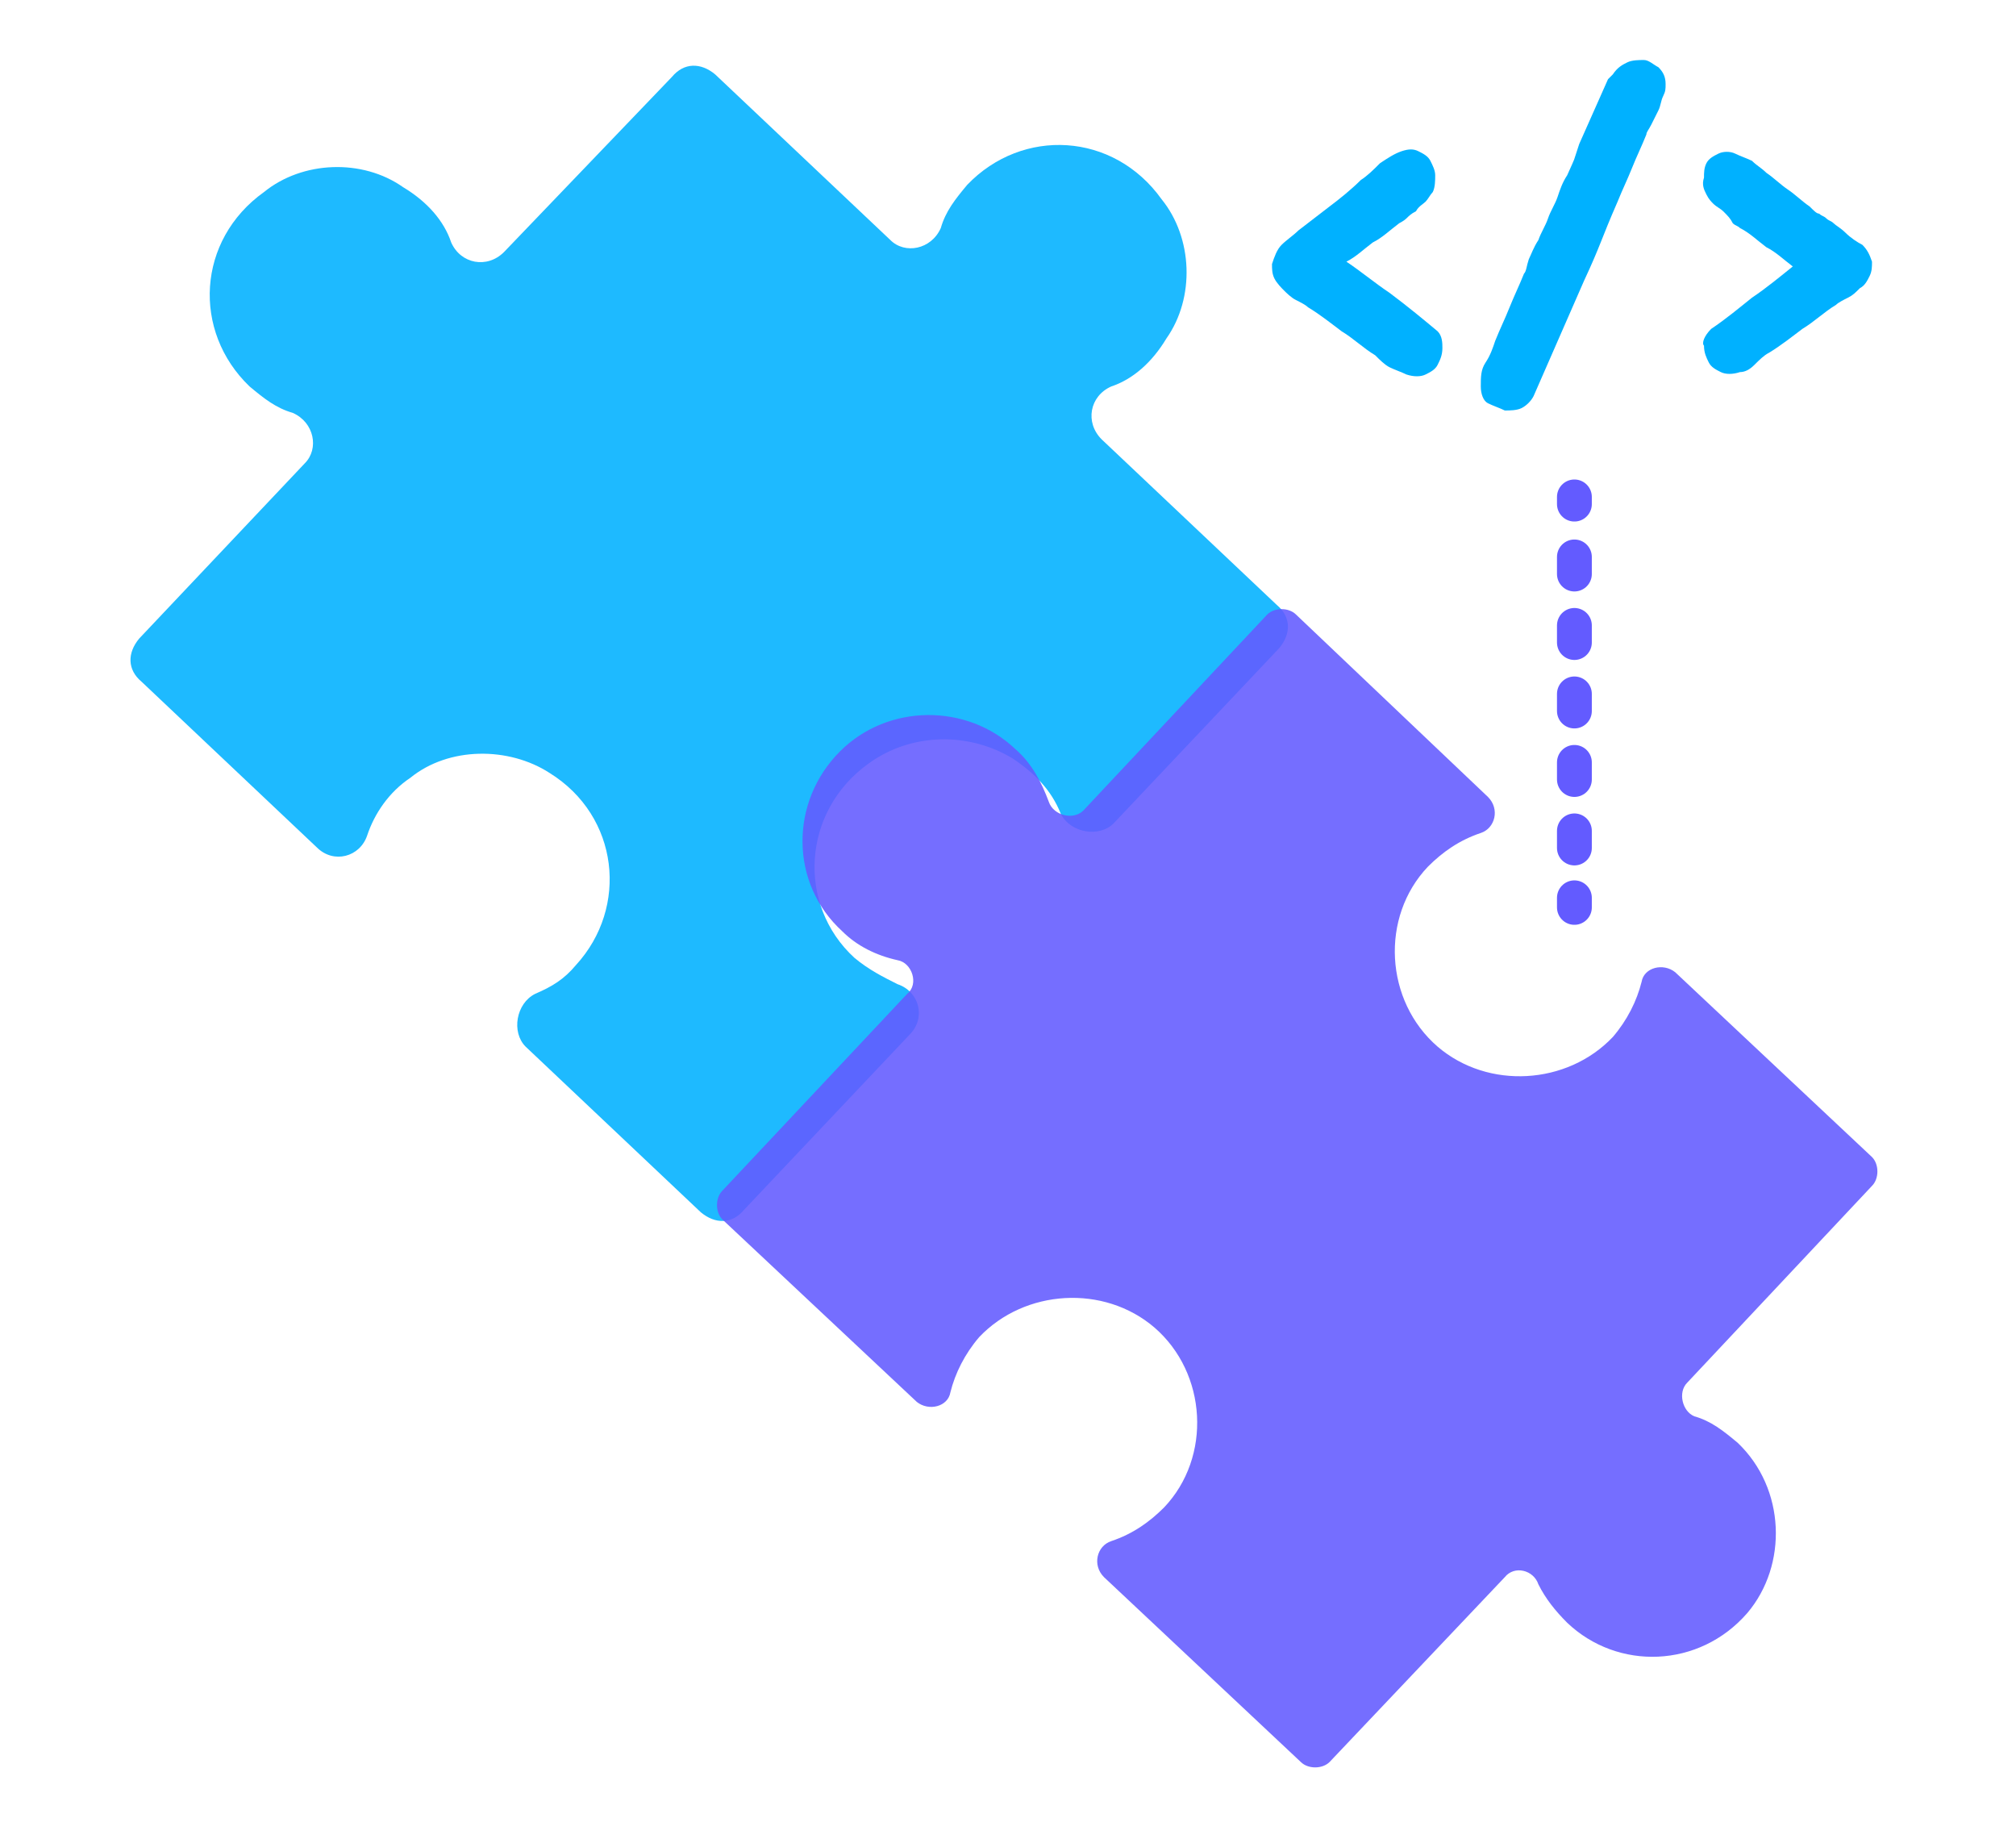 <?xml version="1.0" encoding="utf-8"?>
<!-- Generator: Adobe Illustrator 26.0.3, SVG Export Plug-In . SVG Version: 6.00 Build 0)  -->
<svg version="1.1" id="Layer_1" xmlns="http://www.w3.org/2000/svg" xmlns:xlink="http://www.w3.org/1999/xlink" x="0px" y="0px"
	 viewBox="0 0 84 76.6" style="enable-background:new 0 0 84 76.6;" xml:space="preserve">
<style type="text/css">
	.st0{opacity:0.88;}
	.st1{fill:#00B1FF;}
	.st2{fill:#635BFF;}
	.st3{fill:none;stroke:#635BFF;stroke-width:1.451;stroke-linecap:round;stroke-miterlimit:10;}
	.st4{fill:none;stroke:#635BFF;stroke-width:1.451;stroke-linecap:round;stroke-miterlimit:10;stroke-dasharray:0.713,2.14;}
</style>
<g class="st0">
	<path class="st1" d="M42.2,31.6c0.9,0.6,1.6,1.3,2,2.3c0.4,0.8,1.6,1,2.2,0.4l6.9-7.3c0.5-0.6,0.5-1.3-0.1-1.8l-7.3-6.9
		c-0.7-0.7-0.5-1.8,0.4-2.2c0.9-0.3,1.7-1,2.3-2c1.2-1.7,1.1-4.2-0.2-5.8c-2-2.8-5.8-3-8.1-0.6c-0.5,0.6-0.9,1.1-1.1,1.8
		c-0.4,0.9-1.5,1.1-2.1,0.5l-7.3-6.9c-0.6-0.5-1.3-0.5-1.8,0.1L21,10.5c-0.7,0.7-1.8,0.5-2.2-0.4c-0.3-0.9-1-1.7-2-2.3
		c-1.7-1.2-4.2-1.1-5.8,0.2c-2.8,2-3,5.8-0.6,8.1c0.6,0.5,1.1,0.9,1.8,1.1c0.9,0.4,1.1,1.5,0.5,2.1l-6.9,7.3
		c-0.5,0.6-0.5,1.3,0.1,1.8l7.3,6.9c0.7,0.7,1.8,0.4,2.1-0.5c0.3-0.9,0.9-1.8,1.8-2.4c1.6-1.3,4.1-1.3,5.8-0.2
		c2.9,1.8,3.3,5.6,1.1,8c-0.5,0.6-1,0.9-1.7,1.2c-0.8,0.4-1,1.6-0.4,2.2l7.3,6.9c0.6,0.5,1.3,0.5,1.8-0.1l6.9-7.3
		c0.7-0.7,0.4-1.8-0.5-2.1c-0.6-0.3-1.2-0.6-1.8-1.1c-2.4-2.2-2.2-6.1,0.6-8.1C38,30.5,40.4,30.5,42.2,31.6z"/>
</g>
<g class="st0">
	<path class="st2" d="M72.4,60.1c-0.6-0.5-1.1-0.9-1.8-1.1c-0.5-0.2-0.7-1-0.3-1.4l7.7-8.2c0.3-0.3,0.3-0.9,0-1.2l-8.2-7.7
		c-0.5-0.4-1.3-0.2-1.4,0.4c-0.2,0.8-0.6,1.6-1.2,2.3c-1.9,2-5.2,2.2-7.3,0.4c-2.2-1.9-2.4-5.4-0.4-7.5c0.6-0.6,1.3-1.1,2.2-1.4
		c0.6-0.2,0.8-1,0.3-1.5l-8-7.6c-0.3-0.3-0.9-0.3-1.2,0l-7.6,8.1c-0.4,0.5-1.3,0.3-1.5-0.3c-0.3-0.8-0.7-1.6-1.4-2.2
		c-2-1.9-5.3-1.9-7.3,0.1c-2.1,2.1-2.1,5.5,0.1,7.5c0.6,0.6,1.4,1,2.3,1.2c0.6,0.1,0.9,1,0.4,1.4l-7.7,8.2c-0.3,0.3-0.3,0.9,0,1.2
		l8.1,7.6c0.5,0.4,1.3,0.2,1.4-0.4c0.2-0.8,0.6-1.6,1.2-2.3c1.9-2,5.2-2.2,7.3-0.4c2.2,1.9,2.4,5.4,0.4,7.5
		c-0.6,0.6-1.3,1.1-2.2,1.4c-0.6,0.2-0.8,1-0.3,1.5l8.2,7.7c0.3,0.3,0.9,0.3,1.2,0l7.3-7.7c0.4-0.5,1.2-0.3,1.4,0.3
		c0.3,0.6,0.7,1.1,1.2,1.6c2.1,2,5.5,1.9,7.5-0.4C74.5,65.2,74.4,62,72.4,60.1L72.4,60.1z"/>
</g>
<g>
	<g>
		<path class="st1" d="M59.9,13.8c0.2,0.2,0.2,0.5,0.2,0.7c0,0.3-0.1,0.5-0.2,0.7c-0.1,0.2-0.3,0.3-0.5,0.4c-0.2,0.1-0.5,0.1-0.8,0
			c-0.2-0.1-0.5-0.2-0.7-0.3s-0.4-0.3-0.6-0.5c-0.5-0.3-0.9-0.7-1.4-1c-0.4-0.3-0.9-0.7-1.4-1c-0.1-0.1-0.3-0.2-0.5-0.3
			c-0.2-0.1-0.4-0.3-0.5-0.4s-0.3-0.3-0.4-0.5c-0.1-0.2-0.1-0.4-0.1-0.6c0.1-0.3,0.2-0.6,0.4-0.8c0.2-0.2,0.5-0.4,0.7-0.6
			c0.4-0.3,0.9-0.7,1.3-1s0.9-0.7,1.3-1.1c0.3-0.2,0.5-0.4,0.8-0.7c0.3-0.2,0.6-0.4,0.9-0.5c0.3-0.1,0.5-0.1,0.7,0
			c0.2,0.1,0.4,0.2,0.5,0.4c0.1,0.2,0.2,0.4,0.2,0.6c0,0.2,0,0.5-0.1,0.7c-0.1,0.1-0.2,0.3-0.3,0.4c-0.1,0.1-0.3,0.2-0.4,0.4
			c-0.2,0.1-0.3,0.2-0.4,0.3c-0.1,0.1-0.3,0.2-0.3,0.2c-0.4,0.3-0.7,0.6-1.1,0.8c-0.4,0.3-0.7,0.6-1.1,0.8c0.6,0.4,1.2,0.9,1.8,1.3
			C58.7,12.8,59.3,13.3,59.9,13.8L59.9,13.8z"/>
	</g>
	<g>
		<path class="st1" d="M67.2,3.1c0.2-0.3,0.4-0.4,0.6-0.5c0.2-0.1,0.5-0.1,0.7-0.1c0.2,0,0.4,0.2,0.6,0.3c0.2,0.2,0.3,0.4,0.3,0.7
			c0,0.2,0,0.3-0.1,0.5c-0.1,0.2-0.1,0.4-0.2,0.6c-0.1,0.2-0.2,0.4-0.3,0.6c-0.1,0.2-0.2,0.3-0.2,0.4c-0.2,0.5-0.4,0.9-0.6,1.4
			c-0.2,0.5-0.4,0.9-0.6,1.4c-0.7,1.6-0.7,1.8-1.4,3.3c-0.7,1.6-1.4,3.2-2.1,4.8c-0.1,0.2-0.3,0.4-0.5,0.5c-0.2,0.1-0.5,0.1-0.7,0.1
			c-0.2-0.1-0.5-0.2-0.7-0.3s-0.3-0.4-0.3-0.7c0-0.4,0-0.7,0.2-1c0.2-0.3,0.3-0.6,0.4-0.9c0.2-0.5,0.4-0.9,0.6-1.4
			c0.2-0.5,0.4-0.9,0.6-1.4c0.1-0.1,0.1-0.3,0.2-0.6c0.1-0.2,0.2-0.5,0.4-0.8c0.1-0.3,0.3-0.6,0.4-0.9c0.1-0.3,0.3-0.6,0.4-0.9
			c0.1-0.3,0.2-0.6,0.4-0.9c0.4-0.9,0.2-0.4,0.5-1.3c0.4-0.9,0.8-1.8,1.2-2.7L67.2,3.1z"/>
	</g>
	<g>
		<path class="st1" d="M71.3,13.7c0.6-0.4,1.2-0.9,1.7-1.3c0.6-0.4,1.2-0.9,1.7-1.3c-0.4-0.3-0.7-0.6-1.1-0.8
			c-0.4-0.3-0.7-0.6-1.1-0.8c-0.1-0.1-0.2-0.1-0.3-0.2C72.1,9.1,72,9,71.8,8.8c-0.1-0.1-0.3-0.2-0.4-0.3c-0.1-0.1-0.2-0.2-0.3-0.4
			C71,7.9,70.9,7.7,71,7.4C71,7.2,71,7,71.1,6.8c0.1-0.2,0.3-0.3,0.5-0.4c0.2-0.1,0.5-0.1,0.7,0c0.2,0.1,0.5,0.2,0.7,0.3
			c0.2,0.2,0.4,0.3,0.6,0.5c0.3,0.2,0.6,0.5,0.9,0.7c0.3,0.2,0.6,0.5,0.9,0.7c0.2,0.2,0.3,0.3,0.4,0.3C75.9,9,76,9,76.1,9.1
			c0.1,0.1,0.2,0.1,0.3,0.2c0.1,0.1,0.3,0.2,0.5,0.4c0.2,0.2,0.5,0.4,0.7,0.5c0.2,0.2,0.3,0.4,0.4,0.7c0,0.2,0,0.4-0.1,0.6
			c-0.1,0.2-0.2,0.4-0.4,0.5c-0.2,0.2-0.3,0.3-0.5,0.4c-0.2,0.1-0.4,0.2-0.5,0.3c-0.5,0.3-0.9,0.7-1.4,1c-0.4,0.3-0.9,0.7-1.4,1
			c-0.2,0.1-0.4,0.3-0.6,0.5c-0.2,0.2-0.4,0.3-0.6,0.3c-0.3,0.1-0.6,0.1-0.8,0c-0.2-0.1-0.4-0.2-0.5-0.4c-0.1-0.2-0.2-0.4-0.2-0.7
			C70.9,14.3,71,14,71.3,13.7L71.3,13.7z"/>
	</g>
</g>
<g>
	<g>
		<line class="st3" x1="65.6" y1="20.7" x2="65.6" y2="21"/>
		<line class="st4" x1="65.6" y1="23.2" x2="65.6" y2="36.4"/>
		<line class="st3" x1="65.6" y1="37.4" x2="65.6" y2="37.8"/>
	</g>
</g>
</svg>
